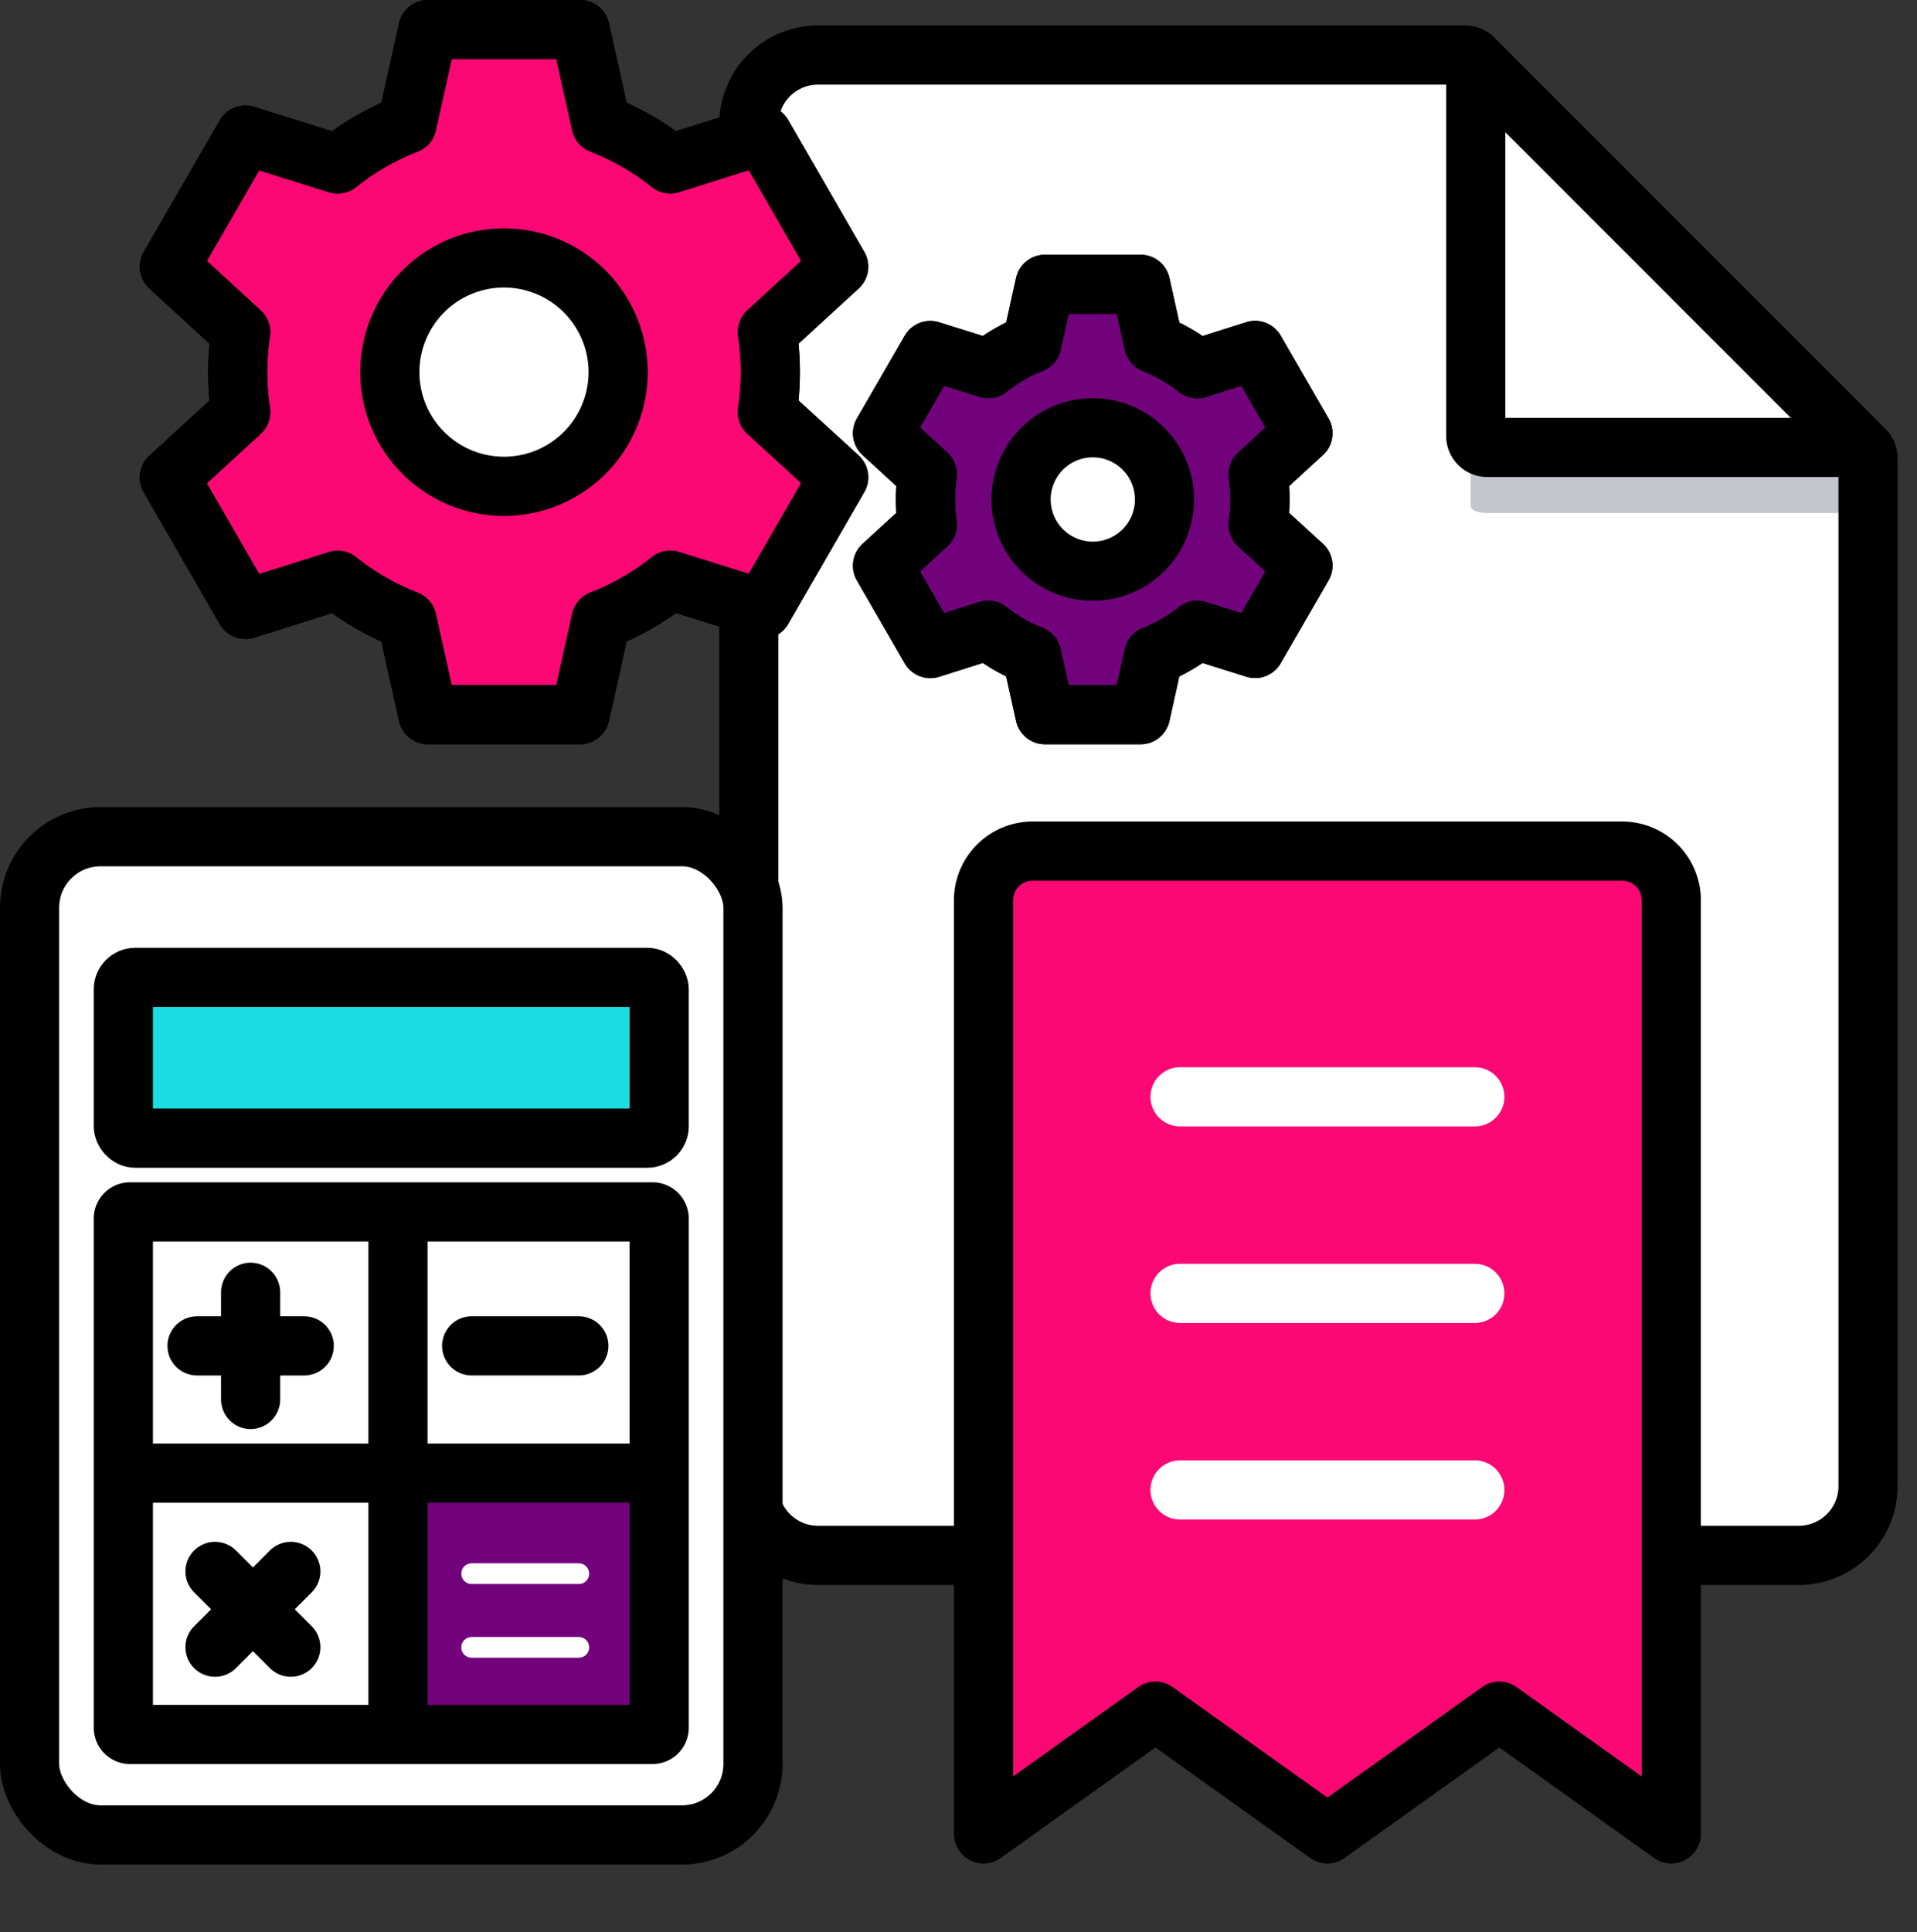 <svg xmlns="http://www.w3.org/2000/svg" width="129.61" height="130.61" viewBox="0 0 129.61 130.61">
  <rect x="0" y="0" width="129.61" height="130.61" fill="#333333" stroke="none"/>
  <g id="Sales_Tax_Automation" data-name="Sales Tax Automation" transform="translate(-770.571 -684.521)">
    <path id="Path_14013" data-name="Path 14013" d="M92.825,50.569v69.686a4.693,4.693,0,0,1-4.693,4.693H21.643a4.693,4.693,0,0,1-4.693-4.693v-92.3a4.693,4.693,0,0,1,4.693-4.693H65.526a.792.792,0,0,1,.548.225l.166.166V49.073a.782.782,0,0,0,.782.782H92.444l.166.166A.792.792,0,0,1,92.825,50.569Z" transform="translate(803.51 663.26)" fill="#fff"/>
    <path id="Path_13426" data-name="Path 13426" d="M93.484,49.794H68.13a.78.78,0,0,1-.78-.78V23.66Z" transform="translate(802.997 664.973)" fill="#fff"/>
    <path id="Path_13434" data-name="Path 13434" d="M93.475,51.962a1.082,1.082,0,0,0,0-.673V51H68.121c-.429-.01-1.121-.107-1.121-.536v3.9c0,.429.692.527,1.121.527H93.475v.293" transform="translate(803.005 664.307)" fill="#c3c7cd"/>
    <path id="Path_13435" data-name="Path 13435" d="M93.484,49.794H68.13a.78.78,0,0,1-.78-.78V23.66" transform="translate(802.997 664.973)" fill="none" stroke="#000" stroke-width="4"/>
    <path id="Path_13436" data-name="Path 13436" d="M66.1,23.65l-.166-.166a.79.79,0,0,0-.546-.224H21.631a4.681,4.681,0,0,0-4.681,4.681v92.054a4.681,4.681,0,0,0,4.681,4.681h66.31a4.681,4.681,0,0,0,4.681-4.681V50.5a.79.79,0,0,0-.224-.546l-.166-.166Z" transform="translate(804.249 664.982)" fill="none" stroke="#000" stroke-width="4"/>
    <path id="Path_14022" data-name="Path 14022" d="M34.181,52.308H23.891l-1.415-6.38a17.9,17.9,0,0,1-4.682-2.7l-6.239,1.968L6.41,36.28l4.824-4.425a18.11,18.11,0,0,1,0-5.4L6.41,22.028l5.145-8.9,6.239,1.955a17.9,17.9,0,0,1,4.682-2.7L23.891,6h10.29L35.6,12.38a17.9,17.9,0,0,1,4.682,2.7l6.239-1.968,5.145,8.914-4.824,4.425a18.11,18.11,0,0,1,0,5.4l4.824,4.412-5.145,8.914-6.239-1.955a17.9,17.9,0,0,1-4.682,2.7Z" transform="translate(775.61 680.521)" fill="#fb0874" stroke="#000" stroke-linecap="round" stroke-linejoin="round" stroke-width="4"/>
    <path id="Path_14023" data-name="Path 14023" d="M33.436,25.718A7.718,7.718,0,1,1,25.718,18,7.724,7.724,0,0,1,33.436,25.718Z" transform="translate(778.928 683.957)" fill="#fff" stroke="#000" stroke-width="4"/>
    <path id="Path_14022-2" data-name="Path 14022" d="M23.855,35.089H17.391L16.5,31.081a11.245,11.245,0,0,1-2.941-1.7L9.642,30.62l-3.232-5.6,3.03-2.78a11.376,11.376,0,0,1,0-3.394l-3.03-2.78,3.232-5.591L13.561,11.7a11.244,11.244,0,0,1,2.941-1.7L17.391,6h6.464l.889,4.008a11.245,11.245,0,0,1,2.941,1.7L31.6,10.468l3.232,5.6-3.03,2.78a11.376,11.376,0,0,1,0,3.394l3.03,2.771-3.232,5.6-3.919-1.228a11.245,11.245,0,0,1-2.941,1.7Z" transform="translate(823.83 697.74)" fill="#72027c" stroke="#000" stroke-linecap="round" stroke-linejoin="round" stroke-width="4"/>
    <path id="Path_14023-2" data-name="Path 14023" d="M27.7,22.848A4.848,4.848,0,1,1,22.848,18,4.852,4.852,0,0,1,27.7,22.848Z" transform="translate(821.604 695.436)" fill="#fff" stroke="#000" stroke-width="4"/>
    <path id="Path_14022-3" data-name="Path 14022" d="M34.181,52.308H23.891l-1.415-6.38a17.9,17.9,0,0,1-4.682-2.7l-6.239,1.968L6.41,36.28l4.824-4.425a18.11,18.11,0,0,1,0-5.4L6.41,22.028l5.145-8.9,6.239,1.955a17.9,17.9,0,0,1,4.682-2.7L23.891,6h10.29L35.6,12.38a17.9,17.9,0,0,1,4.682,2.7l6.239-1.968,5.145,8.914-4.824,4.425a18.11,18.11,0,0,1,0,5.4l4.824,4.412-5.145,8.914-6.239-1.955a17.9,17.9,0,0,1-4.682,2.7Z" transform="translate(775.61 680.521)" fill="none" stroke="#000" stroke-linecap="round" stroke-linejoin="round" stroke-width="4"/>
    <path id="Path_14022-4" data-name="Path 14022" d="M23.855,35.089H17.391L16.5,31.081a11.245,11.245,0,0,1-2.941-1.7L9.642,30.62l-3.232-5.6,3.03-2.78a11.376,11.376,0,0,1,0-3.394l-3.03-2.78,3.232-5.591L13.561,11.7a11.244,11.244,0,0,1,2.941-1.7L17.391,6h6.464l.889,4.008a11.245,11.245,0,0,1,2.941,1.7L31.6,10.468l3.232,5.6-3.03,2.78a11.376,11.376,0,0,1,0,3.394l3.03,2.771-3.232,5.6-3.919-1.228a11.245,11.245,0,0,1-2.941,1.7Z" transform="translate(823.83 697.74)" fill="none" stroke="#000" stroke-linecap="round" stroke-linejoin="round" stroke-width="4"/>
    <path id="Path_13328" data-name="Path 13328" d="M79.567,94.6v17.209a.453.453,0,0,1-.453.453H61V94.6Z" transform="translate(736.025 689.5)" fill="#72027c"/>
    <path id="Path_13329" data-name="Path 13329" d="M46.661,94.6v17.661H29.453a.453.453,0,0,1-.453-.453V94.6Z" transform="translate(749.911 689.5)" fill="#fff"/>
    <path id="Path_13330" data-name="Path 13330" d="M78.767,63.853V81.061H60.2V63.4H78.314A.453.453,0,0,1,78.767,63.853Z" transform="translate(736.372 703.039)" fill="#fff"/>
    <path id="Path_13331" data-name="Path 13331" d="M46.661,63.4V81.061H29V63.853a.453.453,0,0,1,.453-.453Z" transform="translate(749.911 703.039)" fill="#fff"/>
    <rect id="Rectangle_2634" data-name="Rectangle 2634" width="36.229" height="10.869" rx="0.8" transform="translate(778.911 750.589)" fill="#19dde2"/>
    <path id="Path_13332" data-name="Path 13332" d="M66.709,21.317V83.359a2.717,2.717,0,0,1-2.717,2.717H20.517A2.717,2.717,0,0,1,17.8,83.359V21.317A2.717,2.717,0,0,1,20.517,18.6H63.992a2.717,2.717,0,0,1,2.717,2.717ZM60.369,78.83V44.413a.453.453,0,0,0-.453-.453H24.593a.453.453,0,0,0-.453.453V78.83a.453.453,0,0,0,.453.453H59.916A.453.453,0,0,0,60.369,78.83Zm0-39.852V29.016a.453.453,0,0,0-.453-.453H24.593a.453.453,0,0,0-.453.453v9.963a.453.453,0,0,0,.453.453H59.916A.453.453,0,0,0,60.369,38.979Z" transform="translate(754.77 722.479)" fill="#fff"/>
    <rect id="Rectangle_2635" data-name="Rectangle 2635" width="48.909" height="67.476" rx="4.8" transform="translate(772.571 741.079)" fill="none" stroke="#000" stroke-width="4"/>
    <path id="Path_13333" data-name="Path 13333" d="M37.8,79.4h7.246" transform="translate(746.093 696.097)" fill="none" stroke="#000" stroke-linecap="round" stroke-width="4"/>
    <path id="Path_13334" data-name="Path 13334" d="M44.2,80.246V73" transform="translate(743.315 698.873)" fill="none" stroke="#000" stroke-linecap="round" stroke-width="4"/>
    <line id="Line_53" data-name="Line 53" x2="7.246" transform="translate(802.46 775.496)" fill="none" stroke="#000" stroke-linecap="round" stroke-width="4"/>
    <line id="Line_54" data-name="Line 54" x2="7.246" transform="translate(802.46 790.894)" fill="none" stroke="#fff" stroke-linecap="round" stroke-width="1.4"/>
    <line id="Line_55" data-name="Line 55" x2="7.246" transform="translate(802.46 795.875)" fill="none" stroke="#fff" stroke-linecap="round" stroke-width="1.4"/>
    <path id="Path_13335" data-name="Path 13335" d="M39.95,111.453l2.564-2.559,2.559-2.564" transform="translate(745.159 684.411)" fill="none" stroke="#000" stroke-linecap="round" stroke-width="4"/>
    <path id="Path_13336" data-name="Path 13336" d="M45.073,111.453l-2.559-2.559L39.95,106.33" transform="translate(745.159 684.411)" fill="none" stroke="#000" stroke-linecap="round" stroke-width="4"/>
    <rect id="Rectangle_2636" data-name="Rectangle 2636" width="36.229" height="10.869" rx="0.8" transform="translate(778.911 750.589)" fill="none" stroke="#000" stroke-width="4"/>
    <path id="Path_13338" data-name="Path 13338" d="M61.8,63.4V98.723" transform="translate(735.678 703.039)" fill="none" stroke="#000" stroke-width="4"/>
    <path id="Path_13340" data-name="Path 13340" d="M65.229,81.061V98.27a.453.453,0,0,1-.453.453H29.453A.453.453,0,0,1,29,98.27V63.853a.453.453,0,0,1,.453-.453H64.776a.453.453,0,0,1,.453.453Z" transform="translate(749.911 703.039)" fill="none" stroke="#000" stroke-width="4"/>
    <path id="Path_13341" data-name="Path 13341" d="M65.229,94.6H29" transform="translate(749.911 689.5)" fill="none" stroke="#000" stroke-width="4"/>
    <g id="Group_11420" data-name="Group 11420" transform="translate(820.46 735.41)">
      <path id="Path_17555" data-name="Path 17555" d="M10,7.322A3.322,3.322,0,0,1,13.322,4h39.86A3.322,3.322,0,0,1,56.5,7.322V70.433l-11.626-8.3-11.626,8.3-11.626-8.3L10,70.433Z" transform="translate(6.608 2.643)" fill="#fb0874" stroke="#000" stroke-linecap="round" stroke-linejoin="round" stroke-width="4"/>
      <path id="Path_17556" data-name="Path 17556" d="M18,22H37.93" transform="translate(11.895 14.538)" fill="none" stroke="#fff" stroke-linecap="round" stroke-linejoin="round" stroke-width="4"/>
      <path id="Path_17557" data-name="Path 17557" d="M18,30H37.93" transform="translate(11.895 19.825)" fill="none" stroke="#fff" stroke-linecap="round" stroke-linejoin="round" stroke-width="4"/>
      <path id="Path_17558" data-name="Path 17558" d="M18,14H37.93" transform="translate(11.895 9.252)" fill="none" stroke="#fff" stroke-linecap="round" stroke-linejoin="round" stroke-width="4"/>
      <path id="Path_17559" data-name="Path 17559" d="M0,0H79.72V79.72H0Z" fill="none"/>
    </g>
  </g>
</svg>
